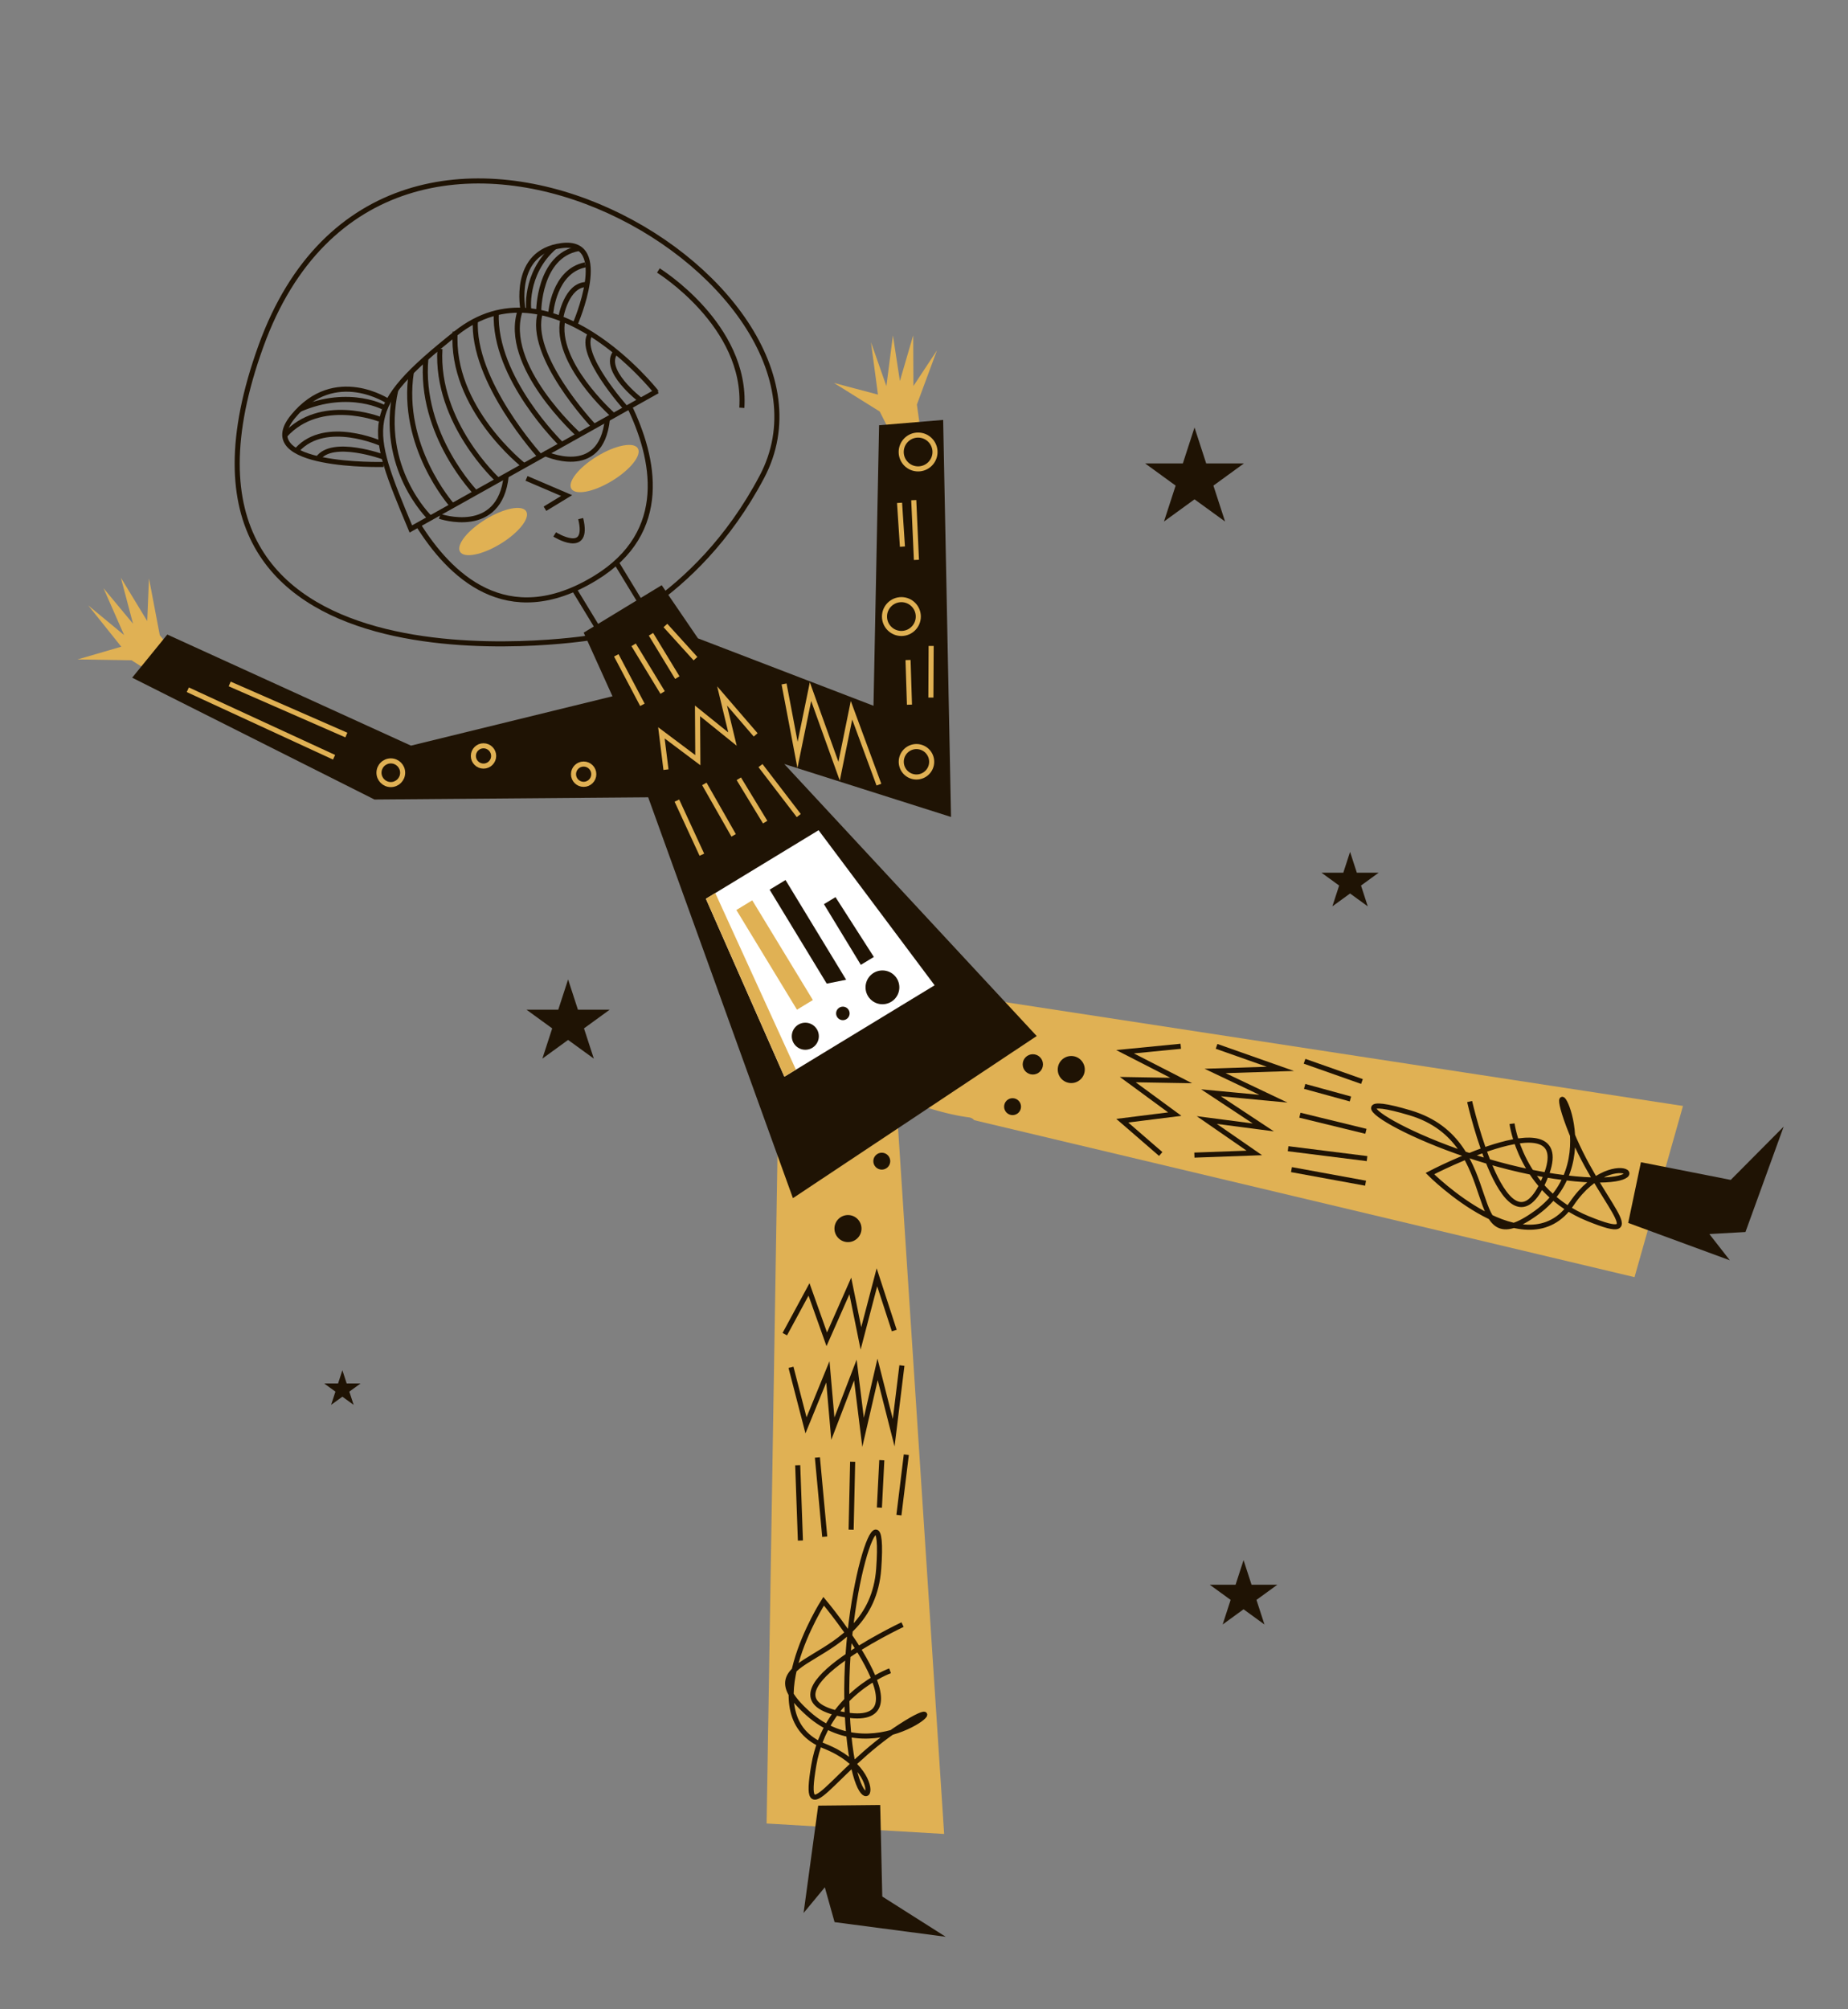 <svg id="Capa_1" data-name="Capa 1" xmlns="http://www.w3.org/2000/svg" viewBox="0 0 1093 1188"><rect x="0" y="0" width="1093" height="1188" fill="#808080" stroke="none"/><title>Mesa de trabajo 9</title><path d="M995.4,653.92,966.74,755.15,576.19,662.33a4.89,4.89,0,0,0-3.19-1.67c-14.77-1.9-28.75-7.19-43-11.41l28.41,435.12-105-6.18,6.53-401.37a4.89,4.89,0,0,0,.94-3.48c-1.5-16.81,1.48-33.58,2.25-50.35l65.71,8,.21,3.18,17.28-49Z" fill="#e0b154"/><polygon points="483.93 1067.62 475.28 1131.1 487.84 1115.92 493.61 1136.51 559.33 1145.16 521.82 1121.37 520.6 1067.25 483.93 1067.62" fill="#1f1304"/><path d="M533.81,960.59s-89.82,42.4-35.72,53-10.95-66.82-10.95-66.82-43.62,68.2.58,85.7,18.88,59.74,13.73-13.43,22.7-152.37,18.26-91.46S436.23,975.84,478,1013.2s95-18.6,54.47,7.68-58.38,65.38-51.17,22.95,45.13-55.93,45.13-55.93" fill="none" stroke="#1f1304" stroke-miterlimit="10" stroke-width="3"/><circle cx="521.53" cy="686.57" r="5" fill="#1f1304"/><circle cx="501.54" cy="726.43" r="8" fill="#1f1304"/><polyline points="464.17 788.85 478.49 762.4 488.99 791.89 502.92 760.35 509.2 791.35 518.66 755.23 528.91 786.71" fill="none" stroke="#1f1304" stroke-miterlimit="10" stroke-width="3"/><polyline points="467.82 808.44 476.71 842.77 489.65 811.12 492.59 844.72 505.9 810.08 510.46 846.91 519.05 809.68 528.57 847.11 533.43 807.41" fill="none" stroke="#1f1304" stroke-miterlimit="10" stroke-width="3"/><line x1="471.81" y1="866.35" x2="473.4" y2="910.88" fill="none" stroke="#1f1304" stroke-miterlimit="10" stroke-width="3"/><line x1="483.45" y1="861.74" x2="487.79" y2="908.61" fill="none" stroke="#1f1304" stroke-miterlimit="10" stroke-width="3"/><line x1="504.3" y1="864.29" x2="503.4" y2="904.48" fill="none" stroke="#1f1304" stroke-miterlimit="10" stroke-width="3"/><line x1="521.54" y1="863.38" x2="520.12" y2="891.41" fill="none" stroke="#1f1304" stroke-miterlimit="10" stroke-width="3"/><line x1="536.04" y1="860.12" x2="531.66" y2="895.85" fill="none" stroke="#1f1304" stroke-miterlimit="10" stroke-width="3"/><polygon points="962.99 723.08 1023.12 745.19 1011 729.66 1032.35 728.46 1054.95 666.15 1023.64 697.65 970.53 687.19 962.99 723.08" fill="#1f1304"/><path d="M869.22,651.32s22,96.84,44.11,46.3-67.62-3.7-67.62-3.7,57.21,57.29,83.82,17.89,62.4-5.56-10.15-16.3S775.47,640.53,834,658s29.1,91.91,74.58,59.17,2.29-96.75,19.23-51.54,51.28,71.09,11.39,54.91-44.9-56.12-44.9-56.12" fill="none" stroke="#1f1304" stroke-miterlimit="10" stroke-width="3"/><circle cx="598.88" cy="654.34" r="5" fill="#1f1304"/><circle cx="610.87" cy="629.34" r="6" fill="#1f1304"/><circle cx="633.6" cy="632.39" r="8" fill="#1f1304"/><polyline points="686.51 682.33 663.76 662.64 694.82 658.75 667.02 638.35 698.64 638.89 665.41 621.87 698.36 618.64" fill="none" stroke="#1f1304" stroke-miterlimit="10" stroke-width="3"/><polyline points="706.42 682.99 741.87 681.7 713.74 662.24 747.19 666.61 716.23 646.15 753.17 649.63 718.66 633.23 757.27 631.99 719.55 618.69" fill="none" stroke="#1f1304" stroke-miterlimit="10" stroke-width="3"/><line x1="763.84" y1="691.57" x2="807.66" y2="699.59" fill="none" stroke="#1f1304" stroke-miterlimit="10" stroke-width="3"/><line x1="761.84" y1="679.2" x2="808.54" y2="685.06" fill="none" stroke="#1f1304" stroke-miterlimit="10" stroke-width="3"/><line x1="768.82" y1="659.39" x2="807.87" y2="668.92" fill="none" stroke="#1f1304" stroke-miterlimit="10" stroke-width="3"/><line x1="771.64" y1="642.36" x2="798.71" y2="649.79" fill="none" stroke="#1f1304" stroke-miterlimit="10" stroke-width="3"/><line x1="771.58" y1="627.5" x2="805.53" y2="639.47" fill="none" stroke="#1f1304" stroke-miterlimit="10" stroke-width="3"/><polygon points="528.38 259.28 520.31 243.32 493.24 226.43 519.27 233.32 515.14 202.34 524.25 228.3 528.12 198.28 532.24 225.27 540.12 198.23 540.25 228.23 554.16 207.17 542.29 239.22 545.39 261.21 528.38 259.28" fill="#e0b154"/><polygon points="92.92 399.92 77.78 390.41 45.87 389.91 71.73 382.38 52.2 357.98 73.4 375.51 61.23 347.8 78.68 368.79 71.48 341.57 87.07 367.2 88.12 341.98 94.5 375.56 108.49 392.8 92.92 399.92" fill="#e0b154"/><path d="M247.26,310.17c18.43,29.52,52.21,63.63,104.72,31.7,44.84-27.27,35-71.32,20.08-102" fill="none" stroke="#1f1304" stroke-miterlimit="10" stroke-width="3"/><polyline points="311.41 282.86 335.13 293.01 322.32 300.8" fill="none" stroke="#1f1304" stroke-miterlimit="10" stroke-width="3"/><ellipse cx="292.82" cy="315.81" rx="23" ry="8.5" transform="matrix(0.85, -0.52, 0.52, 0.85, -121.46, 198.12)" fill="#e0b154"/><ellipse cx="357.59" cy="277.01" rx="23" ry="8.5" transform="translate(-91.87 226.13) rotate(-31.3)" fill="#e0b154"/><path d="M260.09,305.29s35.57,12.31,39.3-23.9" fill="none" stroke="#1f1304" stroke-miterlimit="10" stroke-width="3"/><path d="M321.61,267.88s33.88,16.26,37.61-19.95" fill="none" stroke="#1f1304" stroke-miterlimit="10" stroke-width="3"/><path d="M328.07,316s20.83,13.08,15.38-9.35" fill="none" stroke="#1f1304" stroke-miterlimit="10" stroke-width="3"/><line x1="339.5" y1="348.3" x2="354.3" y2="372.64" fill="none" stroke="#1f1304" stroke-miterlimit="10" stroke-width="3"/><line x1="364.49" y1="332.62" x2="379.51" y2="357.31" fill="none" stroke="#1f1304" stroke-miterlimit="10" stroke-width="3"/><path d="M243,312.76l145-81.12S325.72,152.43,269.74,197,217.24,251.18,243,312.76Z" fill="none" stroke="#1f1304" stroke-miterlimit="10" stroke-width="3"/><path d="M254.09,306s-30.4-29.33-20-75.52" fill="none" stroke="#1f1304" stroke-miterlimit="10" stroke-width="3"/><path d="M266.91,298.22S236.51,263.7,243.29,220" fill="none" stroke="#1f1304" stroke-miterlimit="10" stroke-width="3"/><path d="M281.62,291.61S247.75,257,251.88,211.89" fill="none" stroke="#1f1304" stroke-miterlimit="10" stroke-width="3"/><path d="M294.43,283.82s-36.9-33.74-34.24-77.49" fill="none" stroke="#1f1304" stroke-miterlimit="10" stroke-width="3"/><path d="M309.9,275.31s-43.67-34-40.68-79.15" fill="none" stroke="#1f1304" stroke-miterlimit="10" stroke-width="3"/><path d="M319.5,269.94s-40.68-44.51-38.32-81.06" fill="none" stroke="#1f1304" stroke-miterlimit="10" stroke-width="3"/><path d="M331.69,262.33s-39.8-38.79-38.17-77.34" fill="none" stroke="#1f1304" stroke-miterlimit="10" stroke-width="3"/><path d="M342.27,257.07s-45.7-41-34.56-73.66" fill="none" stroke="#1f1304" stroke-miterlimit="10" stroke-width="3"/><path d="M351,251.75s-39.39-41.67-31.37-67" fill="none" stroke="#1f1304" stroke-miterlimit="10" stroke-width="3"/><path d="M362.12,245s-34.62-30.82-29.21-56.16" fill="none" stroke="#1f1304" stroke-miterlimit="10" stroke-width="3"/><path d="M370.32,241.5s-29.48-32.71-21.08-44.26" fill="none" stroke="#1f1304" stroke-miterlimit="10" stroke-width="3"/><path d="M378.66,236.43s-23.2-17.78-14.44-28.39" fill="none" stroke="#1f1304" stroke-miterlimit="10" stroke-width="3"/><polygon points="557.83 248.29 562.48 483.05 463.85 451.74 613.16 612.58 468.98 708.44 383.37 471.42 221.47 472.73 78.18 400.7 98.95 375.19 243.06 440.88 362.25 411.7 345.22 374.07 391.36 346.01 412.81 377.44 516.63 417.3 519.94 251.44 557.83 248.29" fill="#1f1304"/><line x1="400.35" y1="473.38" x2="415.12" y2="505.37" fill="none" stroke="#e0b154" stroke-miterlimit="10" stroke-width="3"/><line x1="416.58" y1="463.51" x2="433.91" y2="493.93" fill="none" stroke="#e0b154" stroke-miterlimit="10" stroke-width="3"/><line x1="436.97" y1="460.47" x2="452.56" y2="486.11" fill="none" stroke="#e0b154" stroke-miterlimit="10" stroke-width="3"/><line x1="449.79" y1="452.68" x2="472.43" y2="482.22" fill="none" stroke="#e0b154" stroke-miterlimit="10" stroke-width="3"/><line x1="364.51" y1="387.5" x2="379.95" y2="416.74" fill="none" stroke="#e0b154" stroke-miterlimit="10" stroke-width="3"/><line x1="374.76" y1="381.27" x2="391.91" y2="409.46" fill="none" stroke="#e0b154" stroke-miterlimit="10" stroke-width="3"/><line x1="385.02" y1="375.03" x2="400.6" y2="400.66" fill="none" stroke="#e0b154" stroke-miterlimit="10" stroke-width="3"/><line x1="393.56" y1="369.84" x2="411.34" y2="389.45" fill="none" stroke="#e0b154" stroke-miterlimit="10" stroke-width="3"/><polyline points="393.89 455.07 391.19 433.31 412.73 449.47 412.55 420.32 433.23 437 427.08 411.48 446.94 434.52" fill="none" stroke="#e0b154" stroke-miterlimit="10" stroke-width="3"/><polyline points="463.74 404.4 471.7 446.38 479.37 408.94 496.29 456 503.62 419.95 519.83 463.93" fill="none" stroke="#e0b154" stroke-miterlimit="10" stroke-width="3"/><circle cx="542.04" cy="450.42" r="9" fill="none" stroke="#e0b154" stroke-miterlimit="10" stroke-width="3"/><circle cx="533.13" cy="364.55" r="10" fill="none" stroke="#e0b154" stroke-miterlimit="10" stroke-width="3"/><circle cx="543.01" cy="267.25" r="10" fill="none" stroke="#e0b154" stroke-miterlimit="10" stroke-width="3"/><circle cx="231.15" cy="456.9" r="7" fill="none" stroke="#e0b154" stroke-miterlimit="10" stroke-width="3"/><circle cx="345.2" cy="457.76" r="6" fill="none" stroke="#e0b154" stroke-miterlimit="10" stroke-width="3"/><circle cx="285.97" cy="446.97" r="6" fill="none" stroke="#e0b154" stroke-miterlimit="10" stroke-width="3"/><line x1="111.08" y1="407.84" x2="197.58" y2="447.75" fill="none" stroke="#e0b154" stroke-miterlimit="10" stroke-width="3"/><line x1="135.85" y1="404.41" x2="204.85" y2="434.62" fill="none" stroke="#e0b154" stroke-miterlimit="10" stroke-width="3"/><line x1="540.44" y1="295.73" x2="542.02" y2="331.05" fill="none" stroke="#e0b154" stroke-miterlimit="10" stroke-width="3"/><line x1="537.9" y1="416.66" x2="537.06" y2="390.25" fill="none" stroke="#e0b154" stroke-miterlimit="10" stroke-width="3"/><line x1="550.73" y1="381.94" x2="550.57" y2="412.46" fill="none" stroke="#e0b154" stroke-miterlimit="10" stroke-width="3"/><line x1="532.04" y1="297.32" x2="533.74" y2="323.21" fill="none" stroke="#e0b154" stroke-miterlimit="10" stroke-width="3"/><path d="M348.84,377.13S76.24,420.6,154.36,204.56c74.28-205.43,358.54-40.72,296.3,77.3C411.06,357,348.84,377.13,348.84,377.13Z" fill="none" stroke="#1f1304" stroke-miterlimit="10" stroke-width="3"/><polygon points="417.5 531.42 484.15 490.89 552.78 582.58 463.92 636.62 417.5 531.42" fill="#fff"/><rect x="452.67" y="530.12" width="11" height="69" transform="translate(-226.67 320.26) rotate(-31.3)" fill="#e0b154"/><polygon points="455.2 526.05 488.97 581.59 500.45 579.29 464.6 520.34 455.2 526.05" fill="#1f1304"/><polygon points="509.14 570.49 487.32 534.61 494.16 530.45 516.84 565.82 509.14 570.49" fill="#1f1304"/><circle cx="476.3" cy="612.7" r="8" fill="#1f1304"/><circle cx="498.51" cy="599.2" r="4" fill="#1f1304"/><circle cx="521.92" cy="583.79" r="10" fill="#1f1304"/><polygon points="423.06 528.04 470.75 632.46 463.92 636.62 417.5 531.42 423.06 528.04" fill="#e0b154"/><path d="M226.81,274.62s-78.37,2-53.51-28.33S230,237.55,230,237.55" fill="none" stroke="#1f1304" stroke-miterlimit="10" stroke-width="3"/><path d="M225.56,262.31s-32.8-14.81-49.7,3.58" fill="none" stroke="#1f1304" stroke-miterlimit="10" stroke-width="3"/><path d="M224.59,247.87s-35.14-13.74-56.15,9.57" fill="none" stroke="#1f1304" stroke-miterlimit="10" stroke-width="3"/><path d="M227.14,270.31S196.41,259,188,271.23" fill="none" stroke="#1f1304" stroke-miterlimit="10" stroke-width="3"/><path d="M227.64,241.34c1.37.33-20.62-12.31-50.57.77" fill="none" stroke="#1f1304" stroke-miterlimit="10" stroke-width="3"/><path d="M340.19,191.62s21.85-50.26-7.95-46.41-22.89,38.08-22.89,38.08" fill="none" stroke="#1f1304" stroke-miterlimit="10" stroke-width="3"/><path d="M325.75,185.19s1.77-24.88,20.37-28.58" fill="none" stroke="#1f1304" stroke-miterlimit="10" stroke-width="3"/><path d="M318.62,184.24S318.51,151.37,342,147" fill="none" stroke="#1f1304" stroke-miterlimit="10" stroke-width="3"/><path d="M331.76,187.38s3.28-18.78,14.85-19.14" fill="none" stroke="#1f1304" stroke-miterlimit="10" stroke-width="3"/><path d="M312.86,183.35C312.71,184.54,309.63,162,328,146" fill="none" stroke="#1f1304" stroke-miterlimit="10" stroke-width="3"/><path d="M389.4,159.94s52.5,32.45,49.36,81.17" fill="none" stroke="#1f1304" stroke-miterlimit="10" stroke-width="3"/><polygon points="336 579.11 341.81 597 360.62 597 345.4 608.06 351.22 625.94 336 614.89 320.78 625.94 326.6 608.06 311.38 597 330.19 597 336 579.11" fill="#1f1304"/><polygon points="706.5 252.76 713.4 274 735.74 274 717.67 287.13 724.57 308.37 706.5 295.24 688.43 308.37 695.33 287.13 677.26 274 699.6 274 706.5 252.76" fill="#1f1304"/><polygon points="735.5 922.47 740.22 937 755.5 937 743.14 945.98 747.86 960.52 735.5 951.53 723.14 960.52 727.86 945.98 715.5 937 730.78 937 735.5 922.47" fill="#1f1304"/><polygon points="202.5 810.17 205.04 818 213.27 818 206.61 822.84 209.16 830.66 202.5 825.83 195.84 830.66 198.39 822.84 191.73 818 199.96 818 202.5 810.17" fill="#1f1304"/><polygon points="798.5 503.7 802.5 516 815.43 516 804.97 523.6 808.96 535.9 798.5 528.3 788.04 535.9 792.03 523.6 781.57 516 794.5 516 798.5 503.7" fill="#1f1304"/></svg>